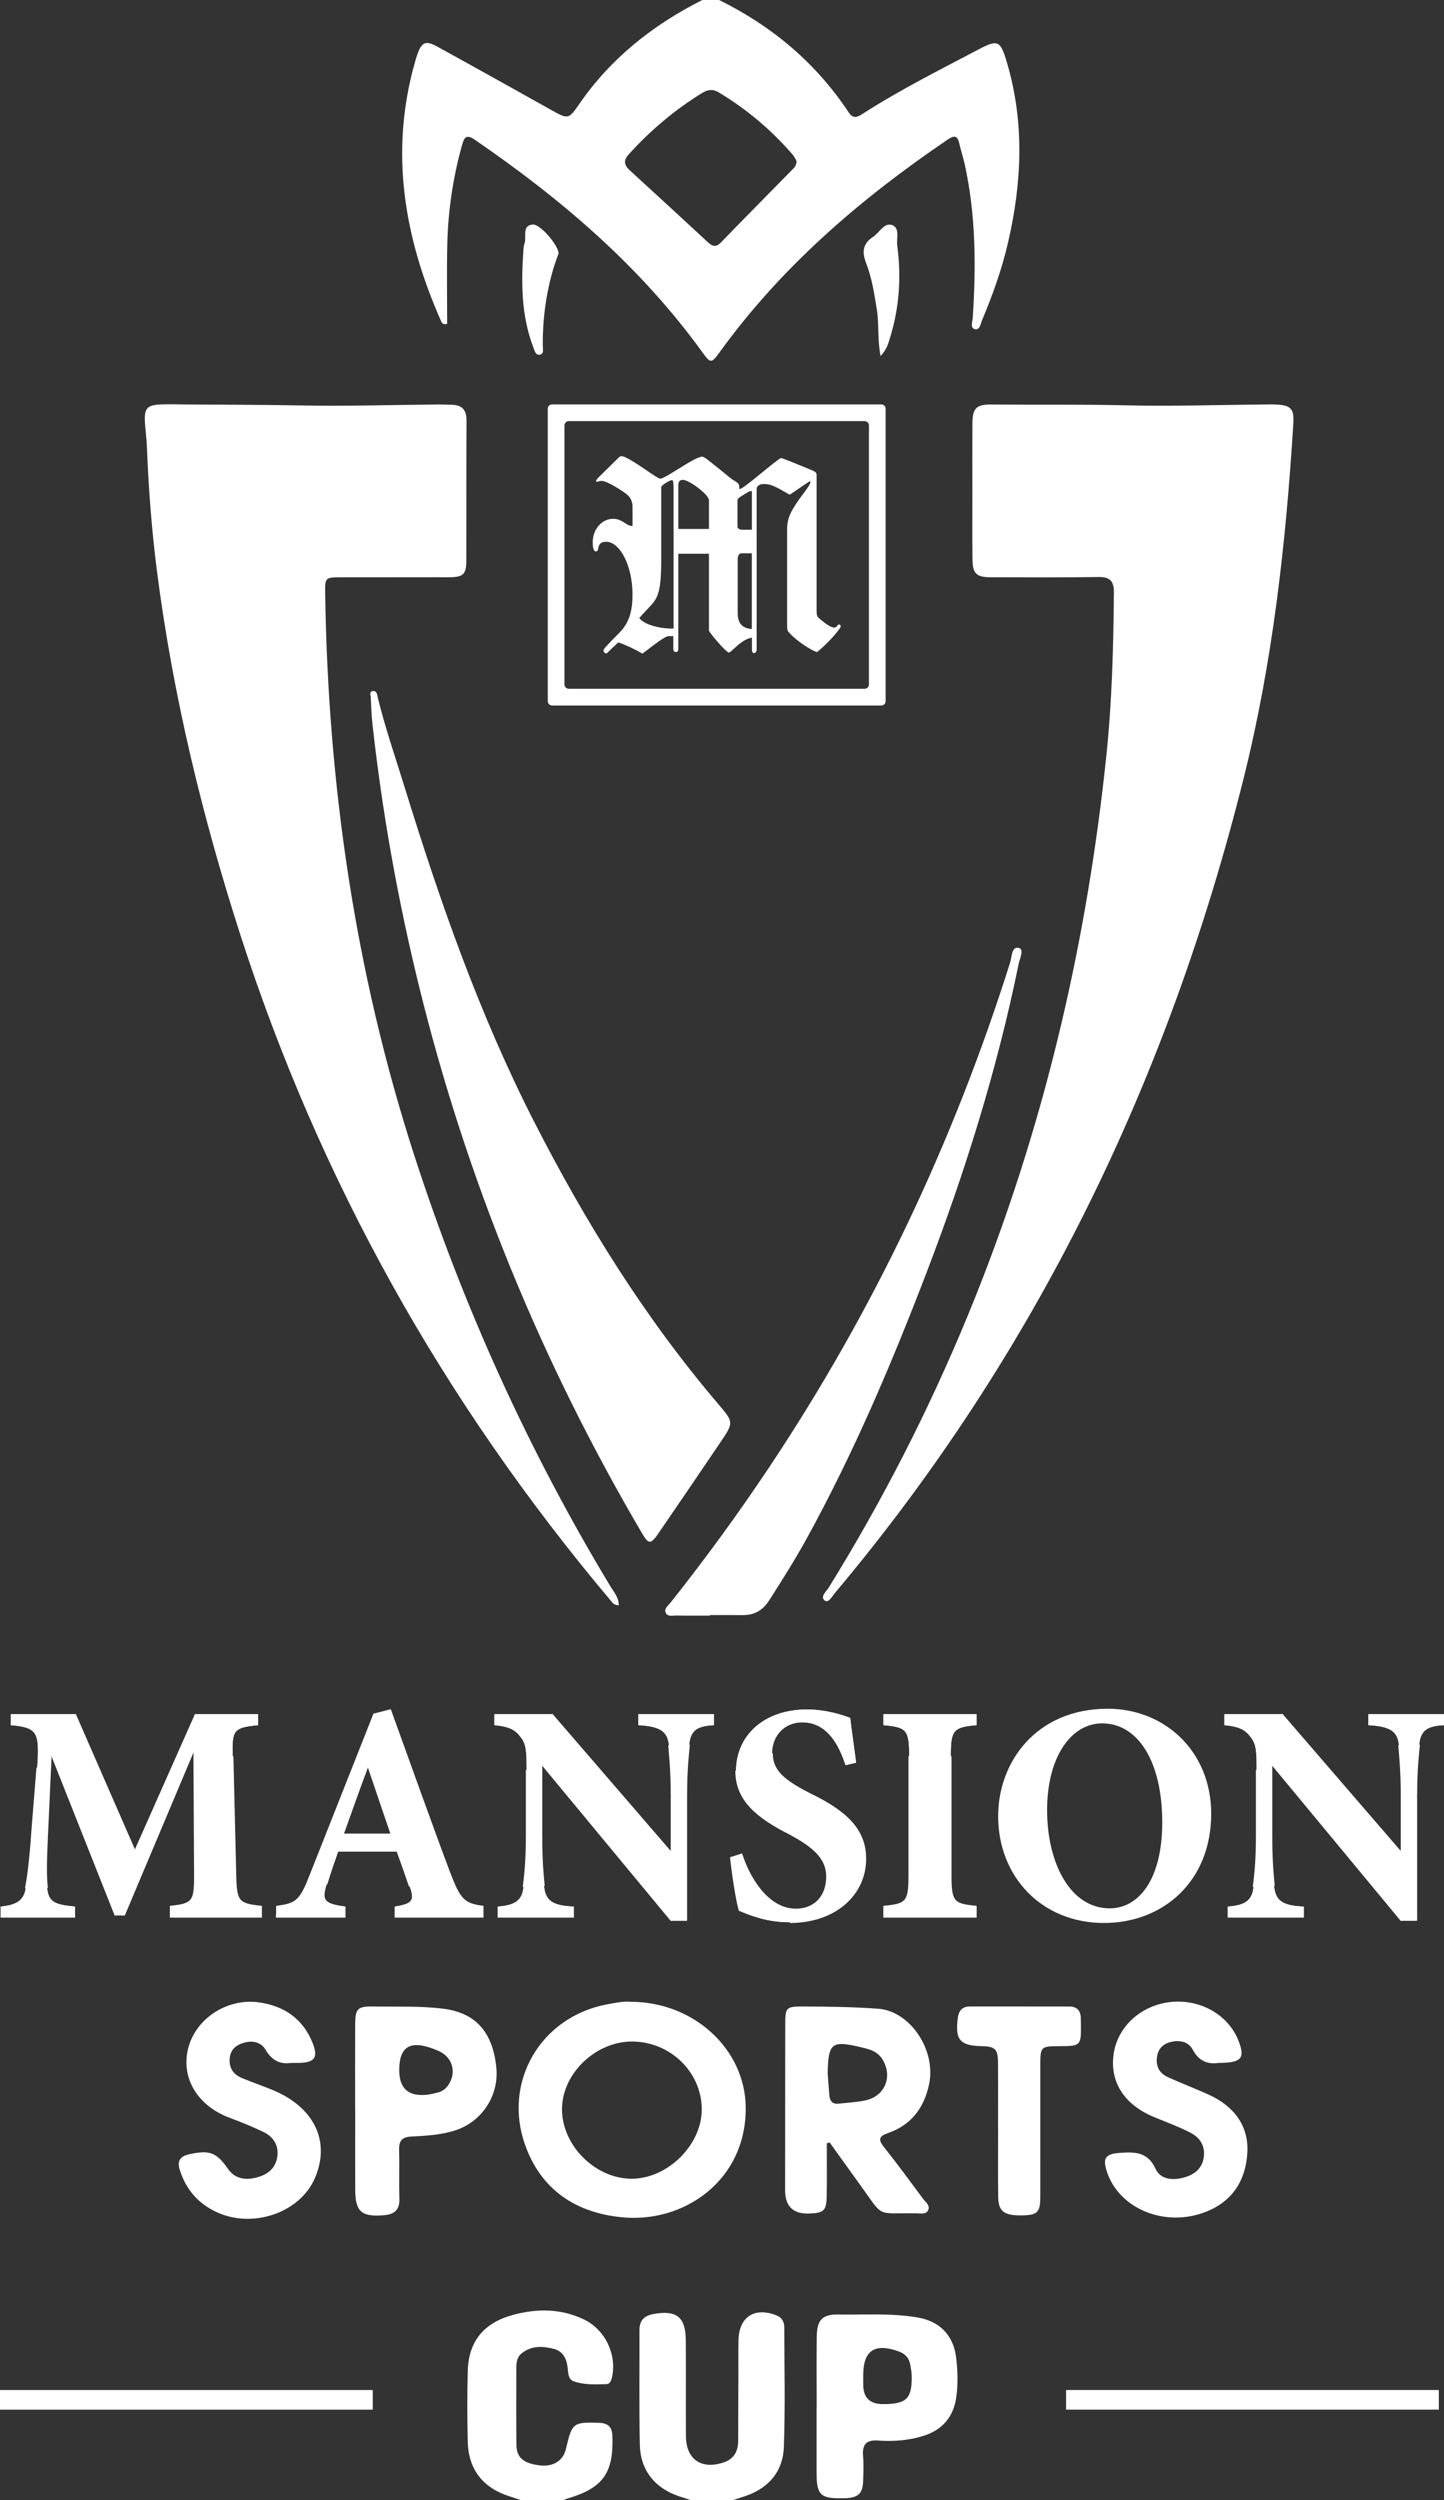 <?xml version="1.0" encoding="UTF-8"?>
<svg id="Layer_2" data-name="Layer 2" xmlns="http://www.w3.org/2000/svg" viewBox="0 0 321.834 556.906">
  <rect x="0" y="0" width="321.834" height="556.906" fill="#333333" stroke="none"/>
  <defs>
    <style>
      .cls-1 {
        fill-rule: evenodd;
      }

      .cls-1, .cls-2 {
        fill: #fff;
        stroke-width: 0px;
      }
    </style>
  </defs>
  <g id="Layer_1-2" data-name="Layer 1">
    <g>
      <g>
        <path class="cls-2" d="M160.273,0c11.793,5.814,21.552,13.992,28.843,24.987,1.12,1.689,2.093,1.043,3.29.276,8.232-5.282,16.97-9.657,25.607-14.21,4.397-2.318,4.942-2.067,6.393,2.822,3.972,13.39,3.363,26.817.24,40.248-1.371,5.894-3.397,11.578-5.743,17.147-.35.831-.507,2.349-1.64,2.055-1.101-.286-.51-1.702-.453-2.599.736-11.462.696-22.879-1.807-34.166-.345-1.558-.853-3.079-1.206-4.635-.404-1.787-1.169-1.793-2.569-.843-19.302,13.103-36.837,28.096-50.64,47.106-2.089,2.877-2.157,2.889-4.203.067-13.792-19.022-31.369-33.972-50.605-47.157-1.947-1.335-2.366-.337-2.817,1.276-2.015,7.216-3.099,14.579-3.273,22.053-.139,5.928-.028,11.862-.028,17.713-1.058.271-1.217-.298-1.425-.77-8.195-18.554-11.416-37.607-5.749-57.546.17-.597.342-1.196.554-1.779.974-2.671,1.847-3.076,4.372-1.688,8.557,4.705,17.082,9.466,25.606,14.231,3.537,1.977,3.755,1.976,5.98-1.267,7.056-10.289,16.492-17.758,27.545-23.323h3.73ZM177.519,35.819c-.234-.379-.493-.957-.89-1.415-4.749-5.479-10.222-10.097-16.448-13.829-1.322-.792-2.457-.622-3.715.153-6.095,3.754-11.498,8.316-16.303,13.618-1.25,1.38-1.097,2.412.201,3.597,5.835,5.331,11.645,10.688,17.446,16.055,1.007.931,1.794,1.133,2.893-.005,5.243-5.43,10.565-10.784,15.854-16.17.496-.505,1.023-1.008.961-2.005Z"/>
        <path class="cls-2" d="M153.878,556.906c-.84-.276-1.681-.548-2.52-.828-5.373-1.789-8.632-5.783-8.751-11.451-.179-8.514-.052-17.034-.083-25.552-.008-2.139,1.011-3.22,3.098-3.597,5.169-.935,7.182.619,7.221,5.87.052,7.098-.01,14.196.029,21.294.028,5.164,3.365,7.522,8.332,5.924,2.344-.754,3.32-2.484,3.321-4.88.002-5.057.031-10.115.046-15.172.007-2.396-.035-4.792.016-7.187.113-5.248,3.619-7.5,8.516-5.529,1.266.509,1.698,1.516,1.7,2.742.01,8.872.231,17.753-.102,26.612-.201,5.339-3.311,9.039-8.462,10.83-.919.319-1.845.616-2.768.923h-9.593Z"/>
        <path class="cls-2" d="M116.04,556.906c-.84-.279-1.677-.566-2.521-.834-5.903-1.879-9.134-6.013-9.272-12.204-.116-5.237-.133-10.482.006-15.718.176-6.603,3.602-10.704,9.99-12.454,5.406-1.481,10.7-1.477,15.848.963,4.755,2.253,7.443,7.796,6.31,12.885-.166.745-.441,1.527-1.225,1.546-2.467.057-4.987.213-7.347-.637-1.11-.399-1.187-1.679-1.285-2.749-.192-2.099-.944-3.914-3.134-4.474-2.445-.626-4.94-.745-7.111.974-.997.79-1.215,1.911-1.215,3.107.001,5.772-.049,11.544.019,17.315.034,2.849,1.536,4.091,5.127,4.558,2.796.364,4.983-.825,5.759-3.141.113-.336.188-.685.27-1.031,1.247-5.273,1.581-5.471,7.136-5.309,2.085.061,3.026.84,3.098,3.016.267,8.13-2.079,11.482-9.871,13.81-.337.101-.66.251-.989.378h-9.593Z"/>
        <path class="cls-2" d="M137.915,357.587c-1.119.005-1.426-.593-1.815-1.055-37.122-44.045-64.823-93.389-82.502-148.203-8.476-26.28-14.97-53.106-18.544-80.551-1.225-9.41-1.95-18.875-2.317-28.363-.068-1.77-.331-3.531-.434-5.301-.188-3.201.473-3.921,3.734-4.026,1.774-.057,3.551-.005,5.327.01,8.52.073,17.039.054,25.56.217,10.29.197,20.589-.125,30.885-.213.976-.008,1.952.048,2.928.071,2.319.053,3.252,1.205,3.237,3.546-.066,10.388-.011,20.777-.04,31.165-.009,3.055-.687,3.693-3.845,3.704-8.08.027-16.16.001-24.239.016-3.337.006-3.428.093-3.378,3.482.631,42.752,6.692,84.629,19.897,125.403,10.879,33.591,25.357,65.512,43.588,95.742.787,1.305,1.932,2.507,1.96,4.357Z"/>
        <path class="cls-2" d="M216.721,109.318c-.002-4.974-.029-9.948.007-14.921.024-3.421.808-4.326,4.259-4.29,9.943.102,19.885-.054,29.832.182,10.468.248,20.951-.103,31.427-.191.71-.006,1.423-.03,2.131.006,3.333.17,4.076.944,3.872,4.255-1.644,26.692-4.61,53.205-11.12,79.209-16.821,67.182-46.284,128.03-90.986,181.216-.648.771-1.495,2.373-2.294,1.777-1.149-.858.301-2.012.837-2.877,24.095-38.92,41.235-80.739,51.772-125.232,4.683-19.773,8.004-39.82,10.117-60.055,1.264-12.113,1.585-24.257,1.684-36.419.02-2.474-.814-3.483-3.41-3.441-7.992.128-15.986.071-23.98.056-3.275-.006-4.091-.781-4.13-4.087-.059-5.062-.015-10.125-.018-15.187Z"/>
        <path class="cls-2" d="M82.631,155.283c-.091-.514-.253-1.244.411-1.333.985-.133,1.006.828,1.159,1.456,1.617,6.646,3.865,13.102,5.879,19.629,7.911,25.638,16.739,50.918,28.985,74.878,11.471,22.443,24.702,43.729,41.104,62.954,3.396,3.98,3.342,4.062.361,8.469-4.576,6.764-9.172,13.514-13.793,20.248-1.705,2.484-2.183,2.456-3.631-.007-22.502-38.284-39.178-78.947-49.761-122.086-4.717-19.229-8.179-38.686-10.353-58.368-.214-1.936-.245-3.892-.361-5.839Z"/>
        <path class="cls-2" d="M158.224,359.891c-2.485,0-4.972.032-7.456-.018-.838-.017-1.974.356-2.399-.624-.407-.939.564-1.598,1.09-2.26,7.791-9.804,15.159-19.914,22.104-30.335,23.239-34.871,40.985-72.358,53.592-112.306.381-1.207.281-3.547,1.892-3.188,1.275.284.231,2.362-.016,3.573-4.814,23.62-12.003,46.54-20.629,69.018-7.731,20.145-16.164,39.983-26.578,58.92-2.61,4.746-5.506,9.318-8.427,13.879-1.452,2.267-3.37,3.27-5.981,3.233-2.396-.034-4.793-.007-7.19-.007v.115Z"/>
        <path class="cls-2" d="M140.655,445.926c13.928.031,25.371,10.467,25.545,23.419.218,16.233-13.617,25.933-27.547,24.581-10.282-.998-17.995-6.057-21.589-16.035-5.065-14.065,3.39-28.533,18.072-31.367,1.913-.369,3.839-.761,5.519-.598ZM156.407,469.839c-.034-8.246-6.994-15.017-15.485-15.066-8.165-.047-15.645,7.139-15.666,15.049-.021,8.099,7.417,15.524,15.539,15.512,8.043-.011,15.644-7.556,15.612-15.495Z"/>
        <path class="cls-2" d="M184.268,477.456c0,3.897.05,7.795-.015,11.691-.055,3.315-.623,3.825-3.911,3.941q-5.359.189-5.358-5.201c.007-12.344.01-24.688.028-37.032.005-3.676.241-3.902,3.983-3.885,5.592.025,11.18.083,16.765.501,7.068.529,12.937,9.169,11.307,16.842-1.114,5.246-3.986,9.069-9.161,10.852-2.028.699-2.224,1.462-.874,3.151,2.992,3.745,5.82,7.621,8.681,11.47.557.749,1.623,1.454,1.169,2.507-.472,1.093-1.7.759-2.633.749-9.267-.104-7.148,1.088-12.535-6.322-2.287-3.146-4.541-6.317-6.811-9.477-.212.071-.423.142-.635.213ZM184.467,461.89c.098,1.286.228,3.053.368,4.819.098,1.231.633,2.05,2.007,1.907,2.023-.21,4.076-.312,6.056-.737,4.426-.95,6.164-5.48,3.684-9.272-1.196-1.829-3.146-2.203-5.036-2.642-6.193-1.438-6.954-.836-7.08,5.925Z"/>
        <path class="cls-2" d="M79.152,469.708c0-6.304-.023-12.608.009-18.912.017-3.306.593-3.889,3.916-3.83,5.231.093,10.463-.156,15.69.492,7.127.883,11.046,5.092,11.851,13.096.628,6.246-3.202,12.102-9.176,14.017-3.16,1.013-6.455,1.197-9.722,1.361-2.062.103-2.824.893-2.768,2.924.099,3.638-.048,7.283.066,10.919.079,2.509-1.105,3.492-3.459,3.688-4.959.411-6.367-.764-6.387-5.641-.025-6.038-.006-12.075-.006-18.113h-.014ZM88.98,461.168q-.004,6.054,6.074,5.47c.873-.086,1.737-.308,2.59-.523,1.186-.299,2.001-1.096,2.577-2.137,1.502-2.715.434-5.82-2.418-7.078-6.076-2.682-8.818-1.355-8.823,4.268Z"/>
        <path class="cls-2" d="M271.609,459.531c-2.257.343-4.37-.269-5.776-2.94-.979-1.861-2.976-2.178-4.919-1.713-1.666.4-2.785,1.477-3.044,3.296-.304,2.132.525,3.682,2.441,4.544,2.992,1.347,6.059,2.527,9.05,3.875,5.908,2.662,8.929,7.186,8.647,12.799-.342,6.801-3.801,11.481-10.06,13.61-8.927,3.036-18.679-1.235-21.271-9.316-.941-2.934-.313-3.869,2.819-4.1,3.269-.24,6.287-.32,8.026,3.5,1.077,2.367,3.666,2.649,6.073,2.051,2.255-.56,4.151-1.76,4.639-4.246.507-2.582-.61-4.626-2.849-5.777-2.595-1.334-5.35-2.365-8.059-3.468-6.657-2.711-9.974-7.751-9.142-13.963.827-6.168,6.062-10.989,12.721-11.714,6.679-.727,13.016,2.948,15.205,8.819,1.398,3.75.559,4.73-4.503,4.743Z"/>
        <path class="cls-2" d="M64.83,459.533c-2.214.345-4.163-.414-5.601-2.874-1.01-1.729-2.897-2.205-4.932-1.6-1.79.532-2.947,1.567-3.104,3.523-.174,2.169.893,3.57,2.796,4.357,2.294.949,4.654,1.739,6.942,2.702,9.182,3.865,12.757,11.469,9.245,19.573-3.327,7.676-13.761,11.29-21.832,7.59-4.113-1.886-6.81-4.978-8.227-9.264-.678-2.051-.13-3.174,2.057-3.654,4.548-.997,6.028-.463,8.675,3.298,1.468,2.086,3.632,2.472,5.934,1.971,2.6-.565,4.66-1.947,5.03-4.811.319-2.469-.883-4.352-3.059-5.404-2.471-1.195-5.03-2.227-7.604-3.19-7.064-2.642-10.804-8.754-9.26-15.274,1.601-6.758,8.686-11.454,15.897-10.418,5.602.805,9.759,3.704,11.892,9.046,1.3,3.254.421,4.371-3.104,4.429-.444.007-.888.001-1.745.001Z"/>
        <path class="cls-2" d="M182.011,536.15c0-5.142-.043-10.285.014-15.426.042-3.81,1.067-5.206,4.82-5.144,5.921.097,11.882-.349,17.766.681,4.874.853,7.902,3.999,8.488,8.91.346,2.901.441,5.829.045,8.744-.612,4.508-3.126,7.41-7.46,8.742-3.264,1.003-6.627,1.238-9.999 1-2.593-.183-3.53.866-3.327,3.389.149,1.85.074,3.723.015,5.583-.088,2.815-1.053,3.735-3.919,3.874-.177.009-.355.006-.532.01-5.078.108-5.922-.704-5.929-5.733-.006-4.876-.001-9.752-.001-14.628h.018ZM196.76,535.539c5.227.006,6.477-1.15,6.444-6.071-.006-.965-.185-1.938-.367-2.891-.277-1.445-1.239-2.308-2.582-2.792-5.287-1.904-7.858-.18-7.862,5.274-0.0.71-0,1.421 0,2.131q.004,4.343,4.367,4.348Z"/>
        <path class="cls-2" d="M222.445,474.21c0-4.881.019-9.763-.007-14.644-.017-3.13-.613-3.7-3.737-3.767-4.753-.102-5.855-1.446-5.234-6.26.216-1.674,1.018-2.579,2.759-2.577,7.366.008,14.732-.001,22.098.01,1.594.002,2.476.811,2.553,2.43.021.443.025.887.03,1.331.06,5.02.026,5.055-4.943,5.074-3.942.015-4.099.153-4.102,4.017-.008,9.851.006,19.702-.002,29.554-.003,3.411-.65,4.06-3.996,4.121-4.054.074-5.349-.855-5.39-4.113-.064-5.058-.017-10.117-.017-15.176h-.012Z"/>
        <path class="cls-2" d="M124.474,56.497c-.366,1.067-.813,2.228-1.163,3.418-1.641,5.569-2.378,11.263-2.344,17.067.004.728.356,1.859-.672,2.035-.941.161-1.166-.949-1.435-1.653-2.693-7.059-2.718-14.396-2.197-21.784.031-.44.083-.897.232-1.308.536-1.48-.664-3.993,1.811-4.256,1.739-.184,5.934,4.909,5.768,6.479Z"/>
        <path class="cls-2" d="M196.258,79.311c-.725-3.791-.315-7.071-.819-10.267-.567-3.595-1.13-7.19-2.444-10.566-.965-2.48-.586-4.287,1.581-5.706,1.431-.937,2.49-3.268,4.263-2.632,1.773.636.921,2.996,1.135,4.587.931,6.924.477,13.765-1.592,20.463-.383,1.24-.657,2.552-2.124,4.121Z"/>
      </g>
      <g>
        <path class="cls-1" d="M123.047,90.084c-.534,0-.96.432-.96.96v65.155c0,.528.433.96.96.96h73.378c.534,0,.96-.432.96-.96v-65.155c0-.528-.432-.96-.96-.96h-73.378ZM126.766,93.808c-.534,0-.96.432-.96.96v57.707c0,.528.432.96.96.96h65.941c.534,0,.96-.432.96-.96v-57.707c0-.528-.432-.96-.96-.96h-65.941Z"/>
        <path class="cls-1" d="M151.176,123.364v21.13c0,.461-.118.753-.528.753-.41,0-.584-.292-.584-.753v-2.791h-1.045c-.753,0-3.173,1.865-4.712,3.05-.494.382-.899.691-1.124.848-1.696-.989-3.802-1.971-5.375-2.499-.281.264-.539.5-.775.719-.489.455-.876.809-1.146,1.084-.101.101-.185.191-.264.27-.23.241-.365.376-.494.376-.292,0-.646-.343-.646-.646s.646-.989,3.629-4.027c2.039-2.089,2.859-4.589,2.859-8.431,0-6.341-2.741-11.761-5.892-11.761-1.045,0-1.578.41-1.747,1.46-.05.528-.292.696-.528.696-.46,0-.702-.764-.702-2.039,0-2.909,2.039-5.235,4.555-5.235,1.168,0,1.96.511,2.646.955.578.376,1.084.702,1.674.623v-4.252c0-1.107-.41-2.039-1.23-2.735-.702-.579-4.313-3.027-5.667-3.027-.258,0-.449.051-.612.101-.135.039-.253.073-.382.073-.174,0-.236-.051-.236-.169,0-.152.096-.264.354-.567.034-.039.068-.084.107-.129l4.606-4.538c.045-.028.079-.062.118-.084.163-.124.27-.202.466-.202.932,0,3.51,1.752,5.628,3.185,1.46.989,2.696,1.831,3.005,1.831.556,0,2.213-1.028,4.01-2.146,2.118-1.314,4.42-2.747,5.336-2.747.432,0,.882.359,3.875,2.769l.017.011c.191.152.388.315.601.483.146.112.326.264.528.438.624.522,1.477,1.236,2.275,1.719.938.579.994.697.994,1.803.584-.118,1.23-.579,4.898-3.55,1.045-.871,4.145-3.381,4.381-3.381.292,0,2.859,1.05,6.661,2.617,1.112.461,1.286.579,1.286,1.275v30.1c0,.988.118,1.342.528,1.685,1.747,1.511,2.808,2.09,3.387,2.09.174,0,.41-.068.584-.236.292-.41.36-.46.528-.46s.36.236.36.46c0,.354-2.623,3.606-5.308,5.712-1.629-.579-4.437-2.499-6.01-4.128-.528-.579-.635-.696-.635-1.685v-21.574c0-2.499.809-4.196,3.735-8.088,1.522-1.971,1.629-2.567,1.337-2.567-.14,0-1.46.91-2.657,1.73-.809.556-1.561,1.078-1.842,1.241-.129-.073-.253-.14-.371-.213-2.859-1.634-3.791-2.168-5.415-2.168-.927,0-1.578.461-1.578,1.05v35.796c0,.461-.236.814-.584.814-.292,0-.466-.292-.466-.752v-2.685c-1.646.264-3.084,1.601-4.05,2.494-.511.472-.888.82-1.09.82-.635,0-4.437-4.538-4.437-4.892v-17.115h-6.83l-.006.011ZM150.115,108.524c0-1.168-.118-1.567-.343-1.567-.517,0-2.398,1.168-2.398,1.567v16.115c0,7.819-.893,8.757-2.91,10.874-.039.04-.079.085-.118.124-.938.988-1.163,1.224-1.865,2.039,1.23,1.685,5.308,2.449,7.65,2.331v-31.482h-.017ZM158.007,117.837h-6.83v-9.773c0-.764.343-1.168.994-1.168,1.454,0,5.841,3.314,5.841,4.538v6.409l-.006-.006ZM167.578,109.563c0-.118-.051-.169-.236-.169-.174,0-.46.118-.646.236l-1.337.814c-.752.461-.994.697-.994,1.05v5.813c0,.41.528.696.938.696h2.275v-8.448.006ZM165.353,123.246h2.213v16.878c-2.157-.168-3.151-1.275-3.151-3.606v-11.93c0-.871.303-1.342.938-1.342Z"/>
      </g>
      <g>
        <path class="cls-2" d="M58.347,427.153v-2.44c-5.392-.557-5.738-1.045-5.876-7.457l-.622-26.066c-.138-5.785.138-6.342,5.669-6.9v-2.44h-13.896l-13.55,30.527-13.343-30.527H2.417v2.44c5.946.558,6.429,1.533,5.876,9.479l-1.106,13.73c-.484,7.318-1.037,10.942-1.452,13.172-.415,2.44-1.728,3.694-5.6,4.042v2.44h16.592v-2.44c-4.563-.418-5.945-1.045-6.222-4.182-.277-2.16-.277-5.436,0-11.221l.83-18.191h.277l14.103,35.545h1.936l15.279-36.242h.346l.138,26.833c.069,6.412-.346,6.9-5.531,7.457v2.44h20.464Z"/>
        <path class="cls-2" d="M107.757,427.153v-2.44c-4.355-.557-5.254-1.463-7.605-7.597-4.494-11.988-8.78-24.115-13.204-36.312l-3.526.906-14.172,35.823c-2.281,5.854-3.111,6.621-7.674,7.178l-.069,2.44h15.486v-2.44c-5.047-.627-5.185-1.603-4.217-4.948.829-2.788,1.728-5.297,2.489-7.457h13.274c1.037,2.857,2.074,5.785,2.765,7.875,1.106,3.066.76,3.903-3.318,4.53v2.44h19.772ZM87.224,408.614h-10.785c1.797-4.948,3.526-9.966,5.462-15.054h.207l5.116,15.054Z"/>
        <path class="cls-2" d="M159.127,381.851h-16.869v2.44c5.047.279,6.498,1.464,6.844,4.46.138,2.021.553,5.297.553,11.43v12.266h-.277l-26.409-30.596h-12.79v2.44c2.904.279,4.494.836,5.738,2.509,1.314,1.603,1.452,2.927,1.452,7.457v14.567c0,6.133-.415,9.2-.691,11.5-.277,2.997-1.867,4.112-5.738,4.391v2.44h16.938v-2.44c-5.116-.209-6.291-1.533-6.637-4.6-.207-2.091-.553-5.157-.553-11.291v-15.682h.207l28.76,34.708h3.318v-27.669c0-6.133.415-9.409.622-11.569.346-3.206,1.797-4.112,5.531-4.321v-2.44Z"/>
        <path class="cls-2" d="M190.806,392.653c-.553-4.321-1.037-7.388-1.314-9.966-1.244-.488-5.185-1.882-9.609-1.882-9.817,0-15.832,5.994-15.832,13.66,0,6.691,4.909,10.454,12.029,14.078,5.185,2.788,8.227,5.367,8.227,9.479,0,4.391-2.696,7.318-6.914,7.318-6.637,0-10.716-7.806-12.098-12.266l-2.42.767c.484,4.252,1.383,10.106,2.005,11.848.968.418,2.281.976,4.217,1.533,2.074.627,4.494.976,6.982.976,10.094,0,16.8-6.203,16.8-14.148,0-6.9-4.978-10.803-12.237-14.357-6.084-3.066-8.573-5.297-8.573-9.13,0-3.973,2.835-6.9,6.706-6.9,5.669,0,8.227,5.157,9.679,9.548l2.351-.558Z"/>
        <path class="cls-2" d="M217.643,427.153v-2.44c-5.116-.488-5.738-.976-5.738-6.83v-26.693c0-5.924.622-6.412,5.738-6.9v-2.44h-20.74v2.44c5.116.488,5.738.976,5.738,6.9v26.693c0,5.855-.622,6.342-5.738,6.83v2.44h20.74Z"/>
        <path class="cls-2" d="M246.898,380.805c-15.832,0-24.266,11.779-24.266,23.766,0,13.381,9.609,23.627,23.437,23.627,12.997,0,23.713-9.13,23.713-24.184,0-13.8-10.301-23.209-22.883-23.209ZM245.654,383.733c7.951,0,13.55,8.363,13.55,22.233,0,12.824-5.323,19.305-11.891,19.305-8.849,0-14.103-10.106-14.103-22.024,0-12.057,5.462-19.515,12.444-19.515Z"/>
        <path class="cls-2" d="M321.834,381.851h-16.869v2.44c5.047.279,6.498,1.464,6.844,4.46.138,2.021.553,5.297.553,11.43v12.266h-.277l-26.409-30.596h-12.79v2.44c2.903.279,4.494.836,5.738,2.509,1.314,1.603,1.452,2.927,1.452,7.457v14.567c0,6.133-.415,9.2-.691,11.5-.277,2.997-1.867,4.112-5.738,4.391v2.44h16.938v-2.44c-5.116-.209-6.291-1.533-6.637-4.6-.208-2.091-.553-5.157-.553-11.291v-15.682h.208l28.76,34.708h3.318v-27.669c0-6.133.415-9.409.622-11.569.346-3.206,1.797-4.112,5.531-4.321v-2.44Z"/>
        <polygon class="cls-2" points="52.471 417.256 52.637 417.253 52.637 417.252 52.471 417.256"/>
        <polygon class="cls-2" points="30.071 412.377 29.919 412.444 30.07 412.789 30.223 412.445 30.071 412.377"/>
        <polygon class="cls-2" points="7.188 407.499 7.022 407.485 7.022 407.488 7.188 407.499"/>
        <polygon class="cls-2" points="10.506 409.311 10.672 409.319 10.672 409.318 10.506 409.311"/>
        <polygon class="cls-2" points="43.414 417.256 43.248 417.257 43.248 417.258 43.414 417.256"/>
        <polygon class="cls-2" points="100.152 417.117 99.996 417.175 99.997 417.176 100.152 417.117"/>
        <polygon class="cls-2" points="69.249 417.535 69.094 417.474 69.094 417.475 69.249 417.535"/>
        <polygon class="cls-2" points="75.263 412.308 75.263 412.142 75.146 412.142 75.107 412.253 75.263 412.308"/>
        <polygon class="cls-2" points="88.537 412.308 88.693 412.251 88.654 412.142 88.537 412.142 88.537 412.308"/>
        <polygon class="cls-2" points="87.224 408.614 87.224 408.78 87.456 408.78 87.381 408.56 87.224 408.614"/>
        <polygon class="cls-2" points="76.439 408.614 76.283 408.557 76.202 408.78 76.439 408.78 76.439 408.614"/>
        <rect class="cls-2" x="149.655" y="412.447" width=".166" height=".166"/>
        <polygon class="cls-2" points="149.379 412.447 149.253 412.556 149.303 412.613 149.379 412.613 149.379 412.447"/>
        <polygon class="cls-2" points="176.081 408.544 176.159 408.398 176.156 408.396 176.081 408.544"/>
        <rect class="cls-2" x="165.267" y="412.887" width=".167" height=".166" transform="translate(-114.754 67.388) rotate(-17.205)"/>
        <polygon class="cls-2" points="162.876 413.841 162.826 413.683 162.696 413.724 162.711 413.86 162.876 413.841"/>
        <polygon class="cls-2" points="180.644 399.693 180.569 399.841 180.571 399.842 180.644 399.693"/>
        <rect class="cls-2" x="312.363" y="412.447" width=".166" height=".166"/>
        <polygon class="cls-2" points="312.087 412.447 311.961 412.556 312.011 412.613 312.087 412.613 312.087 412.447"/>
        <path class="cls-2" d="M58.364,424.548c-1.349-.139-2.368-.274-3.146-.493-.773-.219-1.29-.518-1.649-.977-.362-.463-.581-1.108-.716-2.053-.134-.945-.182-2.168-.216-3.772l-.332.007c.035,1.602.082,2.844.22,3.812.138.967.368,1.681.783,2.211.418.534,1.008.862,1.82,1.092.809.229,1.855.365,3.202.504l.034-.33Z"/>
        <rect class="cls-2" x="51.993" y="391.186" width=".332" height="26.074" transform="translate(-9.632 1.36) rotate(-1.368)"/>
        <rect class="cls-2" x="20.147" y="396.948" width="33.399" height=".332" transform="translate(-341.067 269.681) rotate(-66.065)"/>
        <rect class="cls-2" x="23.234" y="380.456" width=".332" height="33.315" transform="translate(-157.087 42.612) rotate(-23.61)"/>
        <rect class="cls-2" x=".854" y="400.468" width="13.774" height=".332" transform="translate(-392.221 376.177) rotate(-85.394)"/>
        <path class="cls-2" d="M7.022,407.488c-.484,7.313-1.036,10.93-1.449,13.153l.326.061c.416-2.238.97-5.869,1.454-13.192l-.331-.022Z"/>
        <path class="cls-2" d="M10.671,420.511c-.274-2.144-.275-5.406.001-11.192l-.332-.016c-.277,5.784-.277,9.073.001,11.25l.329-.042Z"/>
        <rect class="cls-2" x="1.816" y="400.05" width="18.21" height=".332" transform="translate(-389.377 392.893) rotate(-87.389)"/>
        <rect class="cls-2" x="18.498" y="389.772" width=".332" height="38.241" transform="translate(-149.486 35.707) rotate(-21.642)"/>
        <rect class="cls-2" x="15.625" y="408.378" width="39.331" height=".332" transform="translate(-354.877 282.358) rotate(-67.141)"/>
        <rect class="cls-2" x="43.179" y="390.423" width=".332" height="26.833" transform="translate(-2.083 .229) rotate(-.296)"/>
        <path class="cls-2" d="M43.248,417.258c.017,1.604.004,2.827-.105,3.771-.109.945-.311,1.59-.657,2.052-.343.458-.841.756-1.588.975-.751.22-1.735.354-3.032.493l.036.33c1.295-.139,2.307-.275,3.09-.504.787-.23,1.36-.559,1.761-1.094.397-.531.61-1.245.721-2.213.111-.968.124-2.21.107-3.813l-.332.004Z"/>
        <path class="cls-2" d="M107.777,424.549c-2.173-.278-3.437-.639-4.458-1.66-1.034-1.033-1.835-2.758-3.013-5.831l-.31.119c1.173,3.06,1.996,4.855,3.088,5.947,1.105,1.105,2.468,1.476,4.65,1.755l.042-.329Z"/>
        <path class="cls-2" d="M100.307,417.058c-4.493-11.987-8.779-24.111-13.204-36.31l-.312.113c4.424,12.195,8.711,24.324,13.205,36.313l.311-.117Z"/>
        <rect class="cls-2" x="57.072" y="399.457" width="38.525" height=".332" transform="translate(-323.346 323.594) rotate(-68.415)"/>
        <path class="cls-2" d="M69.094,417.475c-1.144,2.935-1.91,4.552-2.94,5.515-1.02.953-2.318,1.281-4.599,1.56l.04.33c2.281-.279,3.68-.613,4.786-1.647,1.095-1.023,1.885-2.717,3.023-5.637l-.309-.121Z"/>
        <path class="cls-2" d="M72.934,419.812c.828-2.783,1.725-5.288,2.486-7.449l-.313-.11c-.76,2.159-1.66,4.673-2.491,7.465l.318.095Z"/>
        <rect class="cls-2" x="75.263" y="412.142" width="13.274" height=".332"/>
        <path class="cls-2" d="M88.381,412.364c1.037,2.857,2.073,5.783,2.764,7.871l.315-.104c-.692-2.093-1.73-5.022-2.767-7.88l-.312.113Z"/>
        <rect class="cls-2" x="76.439" y="408.448" width="10.785" height=".332"/>
        <path class="cls-2" d="M76.595,408.671c1.799-4.952,3.525-9.965,5.46-15.052l-.31-.118c-1.936,5.089-3.666,10.112-5.462,15.057l.312.114Z"/>
        <rect class="cls-2" x="84.5" y="393.137" width=".332" height="15.9" transform="translate(-124.549 48.57) rotate(-18.769)"/>
        <path class="cls-2" d="M148.937,388.762c.139,2.028.553,5.293.553,11.419h.332c0-6.141-.416-9.426-.554-11.441l-.331.023Z"/>
        <rect class="cls-2" x="149.489" y="400.181" width=".332" height="12.266"/>
        <rect class="cls-2" x="149.379" y="412.281" width=".277" height=".332"/>
        <rect class="cls-2" x="136.008" y="376.94" width=".332" height="40.417" transform="translate(-226.41 185.481) rotate(-40.799)"/>
        <rect class="cls-2" x="117.204" y="394.257" width=".332" height="14.567"/>
        <path class="cls-2" d="M117.204,408.823c0,6.123-.414,9.182-.69,11.48l.33.04c.277-2.302.693-5.376.693-11.519h-.332Z"/>
        <path class="cls-2" d="M121.407,420.097c-.207-2.089-.552-5.149-.552-11.274h-.332c0,6.141.346,9.214.554,11.307l.33-.033Z"/>
        <rect class="cls-2" x="120.522" y="393.142" width=".332" height="15.682"/>
        <rect class="cls-2" x="135.11" y="387.958" width=".332" height="45.076" transform="translate(-230.799 180.722) rotate(-39.646)"/>
        <rect class="cls-2" x="152.808" y="400.181" width=".332" height="27.669"/>
        <path class="cls-2" d="M153.14,400.181c0-6.124.414-9.392.621-11.554l-.33-.032c-.208,2.16-.623,5.443-.623,11.585h.332Z"/>
        <path class="cls-2" d="M163.885,394.466c0,6.798,5,10.603,12.12,14.227l.151-.296c-7.121-3.624-11.939-7.347-11.939-13.93h-.332Z"/>
        <path class="cls-2" d="M176.002,408.69c5.188,2.79,8.14,5.326,8.14,9.332h.332c0-4.218-3.132-6.838-8.314-9.625l-.157.292Z"/>
        <path class="cls-2" d="M184.142,418.023c0,2.162-.663,3.948-1.831,5.192-1.166,1.243-2.848,1.96-4.917,1.96v.332c2.149,0,3.923-.747,5.159-2.065,1.235-1.317,1.92-3.19,1.92-5.419h-.332Z"/>
        <path class="cls-2" d="M177.394,425.175c-3.247,0-5.884-1.909-7.89-4.399-2.006-2.488-3.363-5.535-4.049-7.751l-.317.098c.696,2.245,2.07,5.332,4.108,7.861,2.038,2.529,4.76,4.522,8.149,4.522v-.332Z"/>
        <rect class="cls-2" x="162.817" y="413.292" width="2.538" height=".332" transform="translate(-117.227 68.879) rotate(-17.582)"/>
        <path class="cls-2" d="M162.711,413.86c.242,2.128.588,4.657.952,6.873.363,2.21.745,4.124,1.062,5.012l.313-.112c-.305-.855-.683-2.738-1.047-4.954-.362-2.21-.708-4.734-.949-6.857l-.33.038Z"/>
        <path class="cls-2" d="M176.081,428.364c10.162,0,16.966-6.255,16.966-14.314h-.332c0,7.832-6.608,13.982-16.634,13.982v.332Z"/>
        <path class="cls-2" d="M193.046,414.05c0-7.007-5.067-10.95-12.33-14.506l-.146.298c7.256,3.553,12.144,7.415,12.144,14.208h.332Z"/>
        <path class="cls-2" d="M180.718,399.545c-3.04-1.532-5.162-2.846-6.523-4.245-1.353-1.39-1.958-2.865-1.958-4.737h-.332c0,1.961.64,3.518,2.052,4.968,1.403,1.441,3.568,2.776,6.612,4.31l.149-.296Z"/>
        <path class="cls-2" d="M217.659,424.548c-1.28-.122-2.265-.243-3.028-.445-.76-.201-1.282-.478-1.65-.901-.369-.424-.599-1.014-.735-1.876-.136-.863-.175-1.979-.175-3.443h-.332c0,1.464.039,2.604.179,3.494.141.892.386,1.552.812,2.042.428.492,1.02.794,1.816,1.004.793.21,1.803.333,3.081.455l.032-.33Z"/>
        <rect class="cls-2" x="211.739" y="391.19" width=".332" height="26.693"/>
        <rect class="cls-2" x="202.475" y="391.19" width=".332" height="26.693"/>
        <path class="cls-2" d="M202.475,417.883c0,1.463-.039,2.58-.175,3.443-.136.862-.366,1.452-.735,1.876-.368.423-.89.7-1.65.901-.763.202-1.748.323-3.028.445l.032.33c1.278-.122,2.289-.245,3.081-.455.795-.211,1.388-.512,1.816-1.004.426-.49.671-1.151.812-2.042.14-.891.179-2.03.179-3.494h-.332Z"/>
        <path class="cls-2" d="M246.898,380.639c-15.936,0-24.432,11.866-24.432,23.932h.332c0-11.909,8.373-23.6,24.1-23.6v-.332Z"/>
        <path class="cls-2" d="M222.466,404.572c0,13.469,9.68,23.793,23.603,23.793v-.332c-13.731,0-23.27-10.167-23.27-23.461h-.332Z"/>
        <path class="cls-2" d="M246.069,428.364c6.537,0,12.508-2.296,16.846-6.493,4.339-4.198,7.033-10.288,7.033-17.857h-.332c0,7.486-2.663,13.488-6.932,17.618-4.27,4.132-10.156,6.4-16.615,6.4v.332Z"/>
        <path class="cls-2" d="M269.948,404.014c0-13.894-10.378-23.375-23.049-23.375v.332c12.493,0,22.717,9.337,22.717,23.043h.332Z"/>
        <path class="cls-2" d="M245.654,383.899c3.908,0,7.247,2.052,9.616,5.837,2.372,3.79,3.768,9.314,3.768,16.229h.332c0-6.954-1.404-12.546-3.819-16.406-2.418-3.864-5.855-5.993-9.897-5.993v.332Z"/>
        <path class="cls-2" d="M259.038,405.965c0,6.392-1.327,11.182-3.455,14.37-2.124,3.183-5.048,4.77-8.27,4.77v.332c3.346,0,6.368-1.653,8.547-4.918,2.176-3.259,3.511-8.122,3.511-14.554h-.332Z"/>
        <path class="cls-2" d="M247.313,425.105c-4.351,0-7.829-2.481-10.228-6.462-2.4-3.984-3.71-9.458-3.71-15.395h-.332c0,5.98,1.318,11.518,3.757,15.567,2.441,4.052,6.014,6.623,10.512,6.623v-.332Z"/>
        <path class="cls-2" d="M233.376,403.247c0-6.006,1.36-10.85,3.576-14.187,2.214-3.335,5.277-5.162,8.702-5.162v-.332c-3.557,0-6.716,1.902-8.979,5.31-2.261,3.406-3.631,8.319-3.631,14.371h.332Z"/>
        <path class="cls-2" d="M311.645,388.762c.138,2.028.553,5.293.553,11.419h.332c0-6.141-.416-9.426-.554-11.441l-.331.023Z"/>
        <rect class="cls-2" x="312.197" y="400.181" width=".332" height="12.266"/>
        <rect class="cls-2" x="312.087" y="412.281" width=".277" height=".332"/>
        <rect class="cls-2" x="298.716" y="376.94" width=".332" height="40.418" transform="translate(-186.874 291.797) rotate(-40.799)"/>
        <rect class="cls-2" x="279.912" y="394.257" width=".332" height="14.567"/>
        <path class="cls-2" d="M279.912,408.823c0,6.123-.414,9.182-.69,11.48l.329.04c.277-2.302.693-5.376.693-11.519h-.332Z"/>
        <path class="cls-2" d="M284.114,420.097c-.207-2.089-.552-5.149-.552-11.274h-.332c0,6.141.346,9.214.554,11.307l.33-.033Z"/>
        <rect class="cls-2" x="283.23" y="393.142" width=".332" height="15.682"/>
        <rect class="cls-2" x="297.817" y="387.958" width=".332" height="45.075" transform="translate(-193.376 284.533) rotate(-39.645)"/>
        <rect class="cls-2" x="315.516" y="400.181" width=".332" height="27.669"/>
        <path class="cls-2" d="M315.848,400.181c0-6.124.414-9.392.621-11.554l-.33-.032c-.207,2.16-.623,5.443-.623,11.585h.332Z"/>
        <path class="cls-2" d="M58.347,427.153v-2.44c-5.392-.557-5.738-1.045-5.876-7.457l-.622-26.066c-.138-5.785.138-6.342,5.669-6.9v-2.44h-13.896l-13.55,30.527-13.343-30.527H2.417v2.44c5.946.558,6.429,1.533,5.876,9.479l-1.106,13.73c-.484,7.318-1.037,10.942-1.452,13.172-.415,2.44-1.728,3.694-5.6,4.042v2.44h16.592v-2.44c-4.563-.418-5.945-1.045-6.222-4.182-.277-2.16-.277-5.436,0-11.221l.83-18.191h.277l14.103,35.545h1.936l15.279-36.242h.346l.138,26.833c.069,6.412-.346,6.9-5.531,7.457v2.44h20.464Z"/>
        <path class="cls-2" d="M107.757,427.153v-2.44c-4.355-.557-5.254-1.463-7.605-7.597-4.494-11.988-8.78-24.115-13.204-36.312l-3.526.906-14.172,35.823c-2.281,5.854-3.111,6.621-7.674,7.178l-.069,2.44h15.486v-2.44c-5.047-.627-5.185-1.603-4.217-4.948.829-2.788,1.728-5.297,2.489-7.457h13.274c1.037,2.857,2.074,5.785,2.765,7.875,1.106,3.066.76,3.903-3.318,4.53v2.44h19.772ZM87.224,408.614h-10.785c1.797-4.948,3.526-9.966,5.462-15.054h.207l5.116,15.054Z"/>
        <path class="cls-2" d="M159.127,381.851h-16.869v2.44c5.047.279,6.498,1.464,6.844,4.46.138,2.021.553,5.297.553,11.43v12.266h-.277l-26.409-30.596h-12.79v2.44c2.904.279,4.494.836,5.738,2.509,1.314,1.603,1.452,2.927,1.452,7.457v14.567c0,6.133-.415,9.2-.691,11.5-.277,2.997-1.867,4.112-5.738,4.391v2.44h16.938v-2.44c-5.116-.209-6.291-1.533-6.637-4.6-.207-2.091-.553-5.157-.553-11.291v-15.682h.207l28.76,34.708h3.318v-27.669c0-6.133.415-9.409.622-11.569.346-3.206,1.797-4.112,5.531-4.321v-2.44Z"/>
        <path class="cls-2" d="M190.806,392.653c-.553-4.321-1.037-7.388-1.314-9.966-1.244-.488-5.185-1.882-9.609-1.882-9.817,0-15.832,5.994-15.832,13.66,0,6.691,4.909,10.454,12.029,14.078,5.185,2.788,8.227,5.367,8.227,9.479,0,4.391-2.696,7.318-6.914,7.318-6.637,0-10.716-7.806-12.098-12.266l-2.42.767c.484,4.252,1.383,10.106,2.005,11.848.968.418,2.281.976,4.217,1.533,2.074.627,4.494.976,6.982.976,10.094,0,16.8-6.203,16.8-14.148,0-6.9-4.978-10.803-12.237-14.357-6.084-3.066-8.573-5.297-8.573-9.13,0-3.973,2.835-6.9,6.706-6.9,5.669,0,8.227,5.157,9.679,9.548l2.351-.558Z"/>
        <path class="cls-2" d="M217.643,427.153v-2.44c-5.116-.488-5.738-.976-5.738-6.83v-26.693c0-5.924.622-6.412,5.738-6.9v-2.44h-20.74v2.44c5.116.488,5.738.976,5.738,6.9v26.693c0,5.855-.622,6.342-5.738,6.83v2.44h20.74Z"/>
        <path class="cls-2" d="M246.898,380.805c-15.832,0-24.266,11.779-24.266,23.766,0,13.381,9.609,23.627,23.437,23.627,12.997,0,23.713-9.13,23.713-24.184,0-13.8-10.301-23.209-22.883-23.209ZM245.654,383.733c7.951,0,13.55,8.363,13.55,22.233,0,12.824-5.323,19.305-11.891,19.305-8.849,0-14.103-10.106-14.103-22.024,0-12.057,5.462-19.515,12.444-19.515Z"/>
        <path class="cls-2" d="M321.834,381.851h-16.869v2.44c5.047.279,6.498,1.464,6.844,4.46.138,2.021.553,5.297.553,11.43v12.266h-.277l-26.409-30.596h-12.79v2.44c2.903.279,4.494.836,5.738,2.509,1.314,1.603,1.452,2.927,1.452,7.457v14.567c0,6.133-.415,9.2-.691,11.5-.277,2.997-1.867,4.112-5.738,4.391v2.44h16.938v-2.44c-5.116-.209-6.291-1.533-6.637-4.6-.208-2.091-.553-5.157-.553-11.291v-15.682h.208l28.76,34.708h3.318v-27.669c0-6.133.415-9.409.622-11.569.346-3.206,1.797-4.112,5.531-4.321v-2.44Z"/>
      </g>
      <rect class="cls-2" x="237.604" y="532.399" width="83.078" height="4.374"/>
      <rect class="cls-2" y="532.404" width="83.078" height="4.374"/>
    </g>
  </g>
</svg>